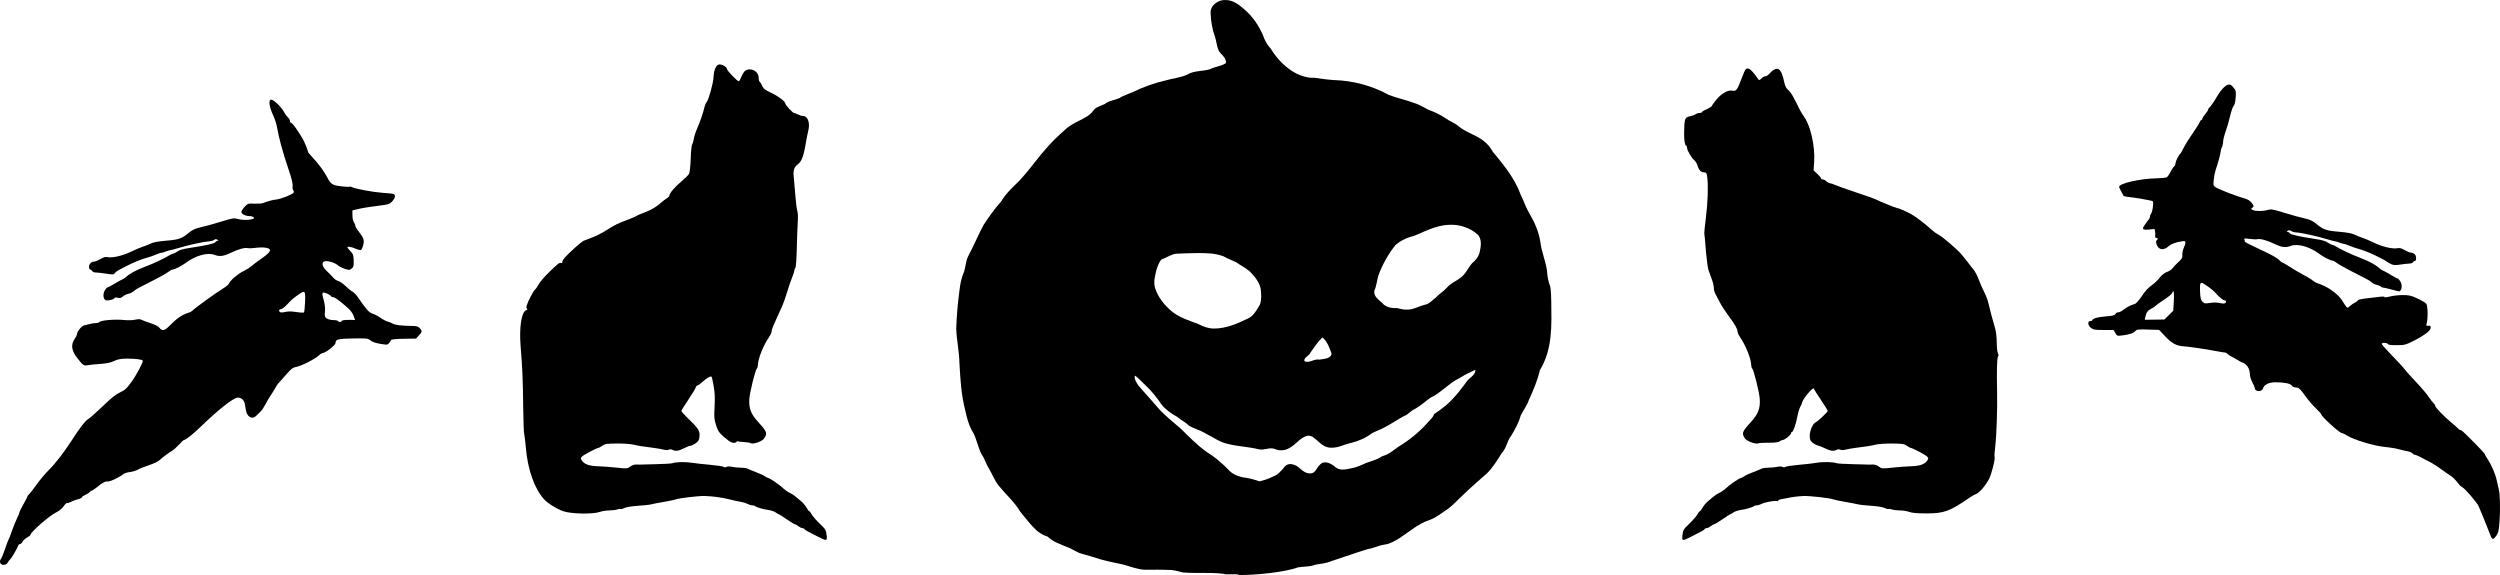<?xml version="1.0" encoding="UTF-8" standalone="no"?>
<!-- Created with Inkscape (http://www.inkscape.org/) -->
<svg
    xmlns:inkscape="http://www.inkscape.org/namespaces/inkscape"
    xmlns:rdf="http://www.w3.org/1999/02/22-rdf-syntax-ns#"
    xmlns="http://www.w3.org/2000/svg"
    xmlns:xlink="http://www.w3.org/1999/xlink"
    xmlns:ns1="http://sozi.baierouge.fr"
    xmlns:cc="http://creativecommons.org/ns#"
    xmlns:dc="http://purl.org/dc/elements/1.1/"
    xmlns:sodipodi="http://sodipodi.sourceforge.net/DTD/sodipodi-0.dtd"
    id="svg3854"
    sodipodi:docname="New document 1"
    viewBox="0 0 2523.2 580.38"
    version="1.1"
    inkscape:version="0.48.4 r9939"
  >
  <sodipodi:namedview
      id="base"
      fit-margin-left="0"
      inkscape:zoom="0.38324702"
      borderopacity="1.0"
      inkscape:current-layer="layer1"
      inkscape:cx="1261.5884"
      inkscape:cy="290.19152"
      inkscape:window-maximized="1"
      showgrid="false"
      fit-margin-right="0"
      units="in"
      inkscape:document-units="px"
      bordercolor="#666666"
      inkscape:window-x="-8"
      inkscape:window-y="-8"
      fit-margin-bottom="0"
      inkscape:window-width="1366"
      inkscape:pageopacity="0.0"
      inkscape:pageshadow="2"
      pagecolor="#ffffff"
      inkscape:window-height="716"
      fit-margin-top="0"
  />
  <g
      id="layer1"
      inkscape:label="Layer 1"
      inkscape:groupmode="layer"
      transform="translate(811.59 -312.17)"
    >
    <path
        id="path3020"
        sodipodi:nodetypes="cccccccccccccccccccccccccccccccccccccccccccccccccccccccccccccccccccccccccccccccccccccccccccccccccccccccccccccccccccccccccccccccccccccccccccccccccccccccccccc"
        style="fill:#000000"
        inkscape:connector-curvature="0"
        d="m425.58 312.21c-7.531-0.59-16.138 5.455-15.325 13.599 0.373 8.025 1.64 16.052 4.442 23.597 1.469 4.611 1.792 9.606 3.793 14.021 2.393 4.096 7.973 6.979 7.195 12.382-4.345 3.254-10.955 3.44-15.925 6.178-7.628 2.406-16.288 1.18-23.269 5.605-7.038 3.103-14.829 3.699-22.155 5.88-11.182 2.624-22.04 6.501-32.375 11.506-4.712 2.137-9.705 3.55-14.057 6.346-4.8 2.034-10.358 2.418-14.499 5.86-4.463 1.986-9.614 3.079-12.314 7.646-3.298 4.282-8.348 6.292-12.896 8.883-5.825 2.734-11.505 5.906-16.056 10.538-10.853 9.29-20.282 20.063-29.041 31.312-6.54 8.292-13.024 16.682-20.833 23.845-4.892 4.821-9.755 9.819-13.189 15.822-6.702 7.525-12.603 15.767-18.086 24.197-5.452 10.134-9.774 20.833-15.239 30.959-2.633 4.934-2.608 10.668-4.249 15.821-2.636 5.829-3.904 12.109-4.63 18.43-1.796 12.972-2.912 26.056-3.379 39.137 0.466 11.82 3.071 23.45 3.278 35.292 0.926 15.704 1.713 31.547 5.758 46.829 1.658 8.233 3.912 16.485 8.469 23.628 3.331 6.809 4.595 14.491 8.135 21.173 3.161 4.385 4.392 9.775 7.377 14.276 3.581 6.008 5.825 12.811 10.51 18.118 6.96 8.571 15.492 15.916 21.111 25.527 5.369 6.486 10.374 13.382 16.63 19.055 3.249 2.724 6.994 4.905 11.063 6.138 5.361 5.266 12.647 7.521 19.389 10.413 5.293 1.674 9.577 5.458 14.985 6.833 6.27 1.735 12.513 3.548 18.695 5.565 7.507 2.127 15.14 3.665 22.772 5.25 7.483 1.96 14.736 5.116 22.586 5.349 7.696 0.089 15.405-0.31 23.103 0.181 5.061-0.259 9.869 1.249 14.692 2.529 13.532 1.136 27.193-0.242 40.714 1.309 5.558 1.667 11.498-0.63 17.037 1.313 15.77 0 44.889-2.702 58.737-7.758 5.747-0.999 11.822-0.346 17.304-2.652 5.629-0.987 11.415-1.424 16.703-3.768 12.159-3.959 24.207-8.308 36.434-12.026 5.615-0.805 10.77-3.589 16.331-4.442 5.871-0.64 11.083-3.873 16.052-6.857 9.735-6.488 18.735-14.502 30.078-18.131 6.991-2.52 12.581-7.509 18.774-11.436 5.7-4.448 10.514-9.923 15.883-14.759 7.352-7.166 15.185-13.809 22.866-20.606 6.269-6.041 10.669-13.665 15.336-20.884 4.62-4.766 5.085-11.926 9.165-17.071 3.95-6.45 7.75-13.124 9.707-20.478 2.668-5.343 6.406-10.134 8.309-15.855 4.423-9.686 8.635-19.524 11.085-29.92 13.028-21.665 11.785-45.239 11.5-69.452-0.239-4.967-0.089-10.033-0.991-14.916-2.088-5.237-3.021-10.761-3.332-16.352-1.473-9.745-5.448-18.905-6.694-28.698-1.497-10.075-5.545-19.529-10.697-28.249-3.796-6.205-5.94-13.174-9.207-19.634-6.631-18.444-19.917-33.087-27.997-43.147-9.033-16.428-23.602-16.712-34.348-25.655-3.87-3.42-8.897-5.013-13.051-8.053-5.398-3.653-11.266-6.496-17.393-8.68-4.998-2.43-9.603-5.594-15.038-7.017-8.207-3.224-16.98-4.841-25.171-8.056-16.971-9.366-36.194-14.439-55.551-15.019-6.642-0.409-13.27-1.398-19.819-2.338-6.134 0.416-12.242-1.551-17.734-4.105-10.966-5.627-19.665-14.853-26.112-25.237-3.74-4.075-6.174-8.57-7.955-13.809-4.221-9.521-10.076-18.385-18.007-25.223-5.416-4.907-11.702-9.974-19.387-10.062zm225.75 226.88c10.478-0.602 21.255 3.103 28.946 10.243 3.951 4.964 2.774 11.796 1.486 17.516-1.147 4.494-4.128 8.205-7.674 11.054-4.071 4.848-6.52 11.074-11.864 14.804-4.51 3.378-10.015 5.468-13.658 9.942-3.221 3.695-7.613 5.935-10.754 9.653-3.848 2.719-6.874 6.918-11.777 7.55-6.028 1.538-11.587 5.137-17.994 4.815-3.413 0.141-6.742-0.908-9.981-1.626-5.351 0.366-11.398-0.857-14.83-5.339-3.542-3.115-8.667-6.584-7.778-11.992 2.36-5.065 2.641-10.729 4.298-16.009 4.161-10.95 9.926-21.356 17.302-30.466 4.183-3.382 9.048-6.217 14.202-7.782 7.04-1.605 13.247-5.463 20.023-7.851 6.405-2.479 13.136-4.42 20.051-4.513zm-253.69 28.5c8.601-0.056 17.506 0.177 25.62 3.282 5.179 3.106 11.16 4.482 16.031 8.135 4.395 2.809 9.115 5.198 12.524 9.277 4.381 4.89 8.769 10.548 9.189 17.356 0.508 4.644 0.594 9.581-1.008 14.002-3.356 5.435-6.409 11.845-12.76 14.309-10.568 5.186-21.975 9.98-33.953 9.798-5.475-0.047-10.67-1.992-15.435-4.526-9.253-3.53-19.013-6.411-26.806-12.805-7.475-6.268-13.972-14.307-16.886-23.736-1.817-6.061 0.117-12.359 1.49-18.3 1.235-3.674 2.442-7.702 5.216-10.482 5.178-1.6 9.579-5.242 15.065-5.673 7.235-0.294 14.467-0.607 21.712-0.638zm125.56 85.187c4.851 4.135 7.021 10.42 9.111 16.229-0.515 5.396-8.145 5.325-12.285 6.128-5.218-1.109-10.285 3.968-15.022 1.577-1.347-3.58 5.126-5.41 6.157-8.928 3.821-5.143 7.11-10.801 12.039-15.006zm154.28 32.594c0.307 5.199-5.431 7.666-8.272 11.209-13.026 17.726-18.792 23.844-33.44 33.546-1.163 4.152-5.186 6.544-7.615 9.904-8.392 9.048-18.057 16.894-28.656 23.204-4.956 3.657-9.855 7.86-15.992 9.324-5.853 4.309-13.268 5.152-19.656 8.364-3.912 1.831-7.927 3.255-12.187 3.994-5.035 1.091-10.977 2.488-15.354-1.168-4.201-3.738-11.272-7.671-15.936-2.378-3.24 2.955-4.432 9.064-9.893 8.598-4.729 0.06-8.243-3.418-11.57-6.269-3.752-2.941-10.056-4.918-13.693-0.815-3.276 4.145-6.702 8.317-11.823 10.184-4.365 2.22-9.026 3.849-13.811 4.885-5.694-1.897-11.466-3.467-17.421-4.151-5.58-1.245-10.938-3.779-14.621-8.266-6.479-6.568-13.582-12.504-21.442-17.352-9.672-6.896-17.892-15.52-26.378-23.754-7.839-6.803-16.162-13.119-22.925-21.063-6.436-7.219-12.683-14.629-19.195-21.765-1.911-2.662-5.358-8.276-3.538-10.294 3.862 2.753 6.813 6.581 10.42 9.653 6.191 5.832 11.52 12.492 16.26 19.527 4.18 5.206 9.749 9.087 15.548 12.243 3.903 3.422 8.779 5.573 12.422 9.315 5.029 2.832 10.751 4.166 15.701 7.18 7.812 3.81 14.884 9.372 23.589 11.072 10.16 2.549 20.728 2.796 30.887 5.342 5.584 1.329 11.024-2.52 16.561-0.174 4.561 1.949 9.796 1.524 14.051-1.002 6.508-3.211 10.629-10.033 17.636-12.307 5.193-1.445 8.905 3.334 12.496 6.205 3.424 3.23 7.738 5.912 12.616 5.68 6.862 0.192 13.03-3.42 19.624-4.782 7.701-1.917 15.113-5.079 21.412-9.964 4.08-2.113 8.545-3.462 12.536-5.824 6.822-3.414 13.027-7.911 19.765-11.455 3.831-1.106 6.056-4.787 9.686-6.437 6.275-3.314 11.494-8.154 17.207-12.27 5.278-2.061 9.512-5.978 14.01-9.35 4.532-3.581 8.976-7.312 14.261-9.737 5.344-3.412 10.969-6.235 16.733-8.852z"
    />
    <path
        id="path3010"
        style="fill:#000000"
        inkscape:connector-curvature="0"
        d="m-538.11 412.74c-0.079 0.01-0.152 0.037-0.219 0.062-2.436 0.935-1.365 7.727 2.5 15.906 1.595 3.377 3.344 8.804 3.875 12.062 1.592 9.762 5.738 25.034 11.125 40.938 3.478 10.268 4.933 15.981 4.594 18.125-0.272 1.723-0.047 3.61 0.531 4.187 0.578 0.578 0.806 1.702 0.5 2.5-0.663 1.729-13.301 6.723-17.938 7.094-2.958 0.236-7.791 1.533-13.344 3.594-1.135 0.421-4.936 0.656-8.469 0.5-6.185-0.273-6.544-0.177-9.688 3.156-1.795 1.904-3.281 4.277-3.281 5.25 0 2.043 3.89 4.072 7.812 4.094 1.487 0.01 3.332 0.424 4.094 0.906 4.057 2.569-8.654 4.142-15.906 1.969-3.271-0.98-5.013-0.728-14.094 2.062-11.253 3.458-17.631 5.21-25.406 7-2.75 0.633-6.575 2.474-8.5 4.094-7.99 6.725-10.679 7.755-23.656 8.844-8.346 0.7-13.387 1.623-16 2.937-2.099 1.055-5.644 2.449-7.844 3.125-2.2 0.676-7.6 2.977-12 5.094-8.52 4.099-18.822 6.472-23.531 5.438-2.086-0.458-4.058 0.067-7.25 1.938-2.411 1.413-5.319 2.594-6.469 2.594-2.986 0-5.387 2.807-5.031 5.875 0.167 1.443 0.674 2.4 1.125 2.125 0.451-0.275 1.243 0.287 1.781 1.25 0.558 0.996 2.15 1.719 3.688 1.719 1.485 0 6.242 0.53 10.562 1.188 7.153 1.089 7.929 1.047 8.812-0.531 0.533-0.953 3.534-2.99 6.656-4.531 3.122-1.541 7.006-3.49 8.656-4.344 4.52-2.338 13.569-5.825 17.625-6.813 1.98-0.482 5.71-1.79 8.312-2.906 2.603-1.116 5.35-2.031 6.094-2.031s2.608-0.537 4.156-1.188c1.548-0.65 3.656-1.273 4.656-1.375 1-0.102 4.824-1.111 8.5-2.25 8.911-2.761 25.257-6.345 30.094-6.594 2.141-0.11 4.587-0.763 5.438-1.469 1.123-0.932 2.035-1.012 3.344-0.25 1.218 0.708 1.345 1.073 0.406 1.094-0.764 0.017-1.889 0.681-2.5 1.5-1.012 1.358-8.897 3.151-24.625 5.562-8.554 1.312-11.261 2.089-14.125 4.094-1.46 1.022-3.26 1.897-4 1.937-0.74 0.04-2.725 0.946-4.375 2s-3.675 2.166-4.5 2.5c-0.825 0.334-3.55 1.699-6.062 3-2.512 1.302-8.812 3.964-14 5.938-8.894 3.384-14.941 6.747-19.375 10.75-1.066 0.963-2.282 1.75-2.719 1.75s-3.749 1.8-7.344 4c-3.594 2.2-6.983 4-7.531 4-0.548 0-1.815 1.328-2.813 2.969-2.123 3.49-1.733 8.64 0.75 9.969 1.817 0.972 9.094-0.856 9.094-2.281 0-0.459 1.399-0.528 3.094-0.156 2.335 0.513 3.607 0.195 5.25-1.313 1.192-1.094 3.688-2.297 5.531-2.687 1.843-0.39 4.101-1.476 5.031-2.406 0.93-0.93 3.48-2.6 5.656-3.719 2.176-1.119 9.113-4.686 15.438-7.906 6.325-3.221 12.789-6.882 14.344-8.156 1.555-1.274 3.476-2.312 4.281-2.312 1.964 0 9.114-3.655 13.281-6.781 9.739-7.306 21.829-10.683 28.813-8.062 5.287 1.984 9.174 1.5 16.5-2.031 7.493-3.612 14.266-5.477 17.187-4.75 1.164 0.29 4.681 0.177 7.813-0.25 7.361-1.004 14.175-0.109 14.562 1.906 0.375 1.952-2.093 4.462-9.312 9.469-3.172 2.2-7.304 5.297-9.188 6.906-1.883 1.609-5.526 3.921-8.094 5.125-5.399 2.532-13.764 9.658-14.656 12.469-0.336 1.059-3.405 3.585-6.812 5.625-6.34 3.796-28.411 19.793-30.219 21.906-0.552 0.645-2.127 1.512-3.5 1.938-7.02 2.176-11.76 5.4-19.406 13.156-5.396 5.473-7.633 5.83-10.719 1.687-0.746-1.002-4.75-2.934-8.875-4.281s-8.24-2.894-9.156-3.438c-1.1-0.652-3.154-0.634-6.063 0.031-2.486 0.569-7.398 0.711-11.25 0.312-9.26-0.958-23.937 0.316-25.094 2.188-0.294 0.476-1.709 0.875-3.125 0.875s-4.199 0.413-6.188 0.937c-1.989 0.525-4.75 1.225-6.125 1.531-2.447 0.545-7 6.349-7 8.938 0 0.71-1.125 2.974-2.5 5-3.853 5.678-2.901 11.741 3 19.156 5.904 7.42 6.354 7.705 10.875 6.938 2.277-0.387 7.05-0.889 10.625-1.125 8.641-0.572 11.715-1.225 16.656-3.531 2.975-1.389 6.36-1.923 12-1.938 8.332-0.02 15.081 0.847 15.813 2.031 0.723 1.17-6.782 15.25-11.531 21.625-5.244 7.039-6.144 7.861-11.656 10.563-5.005 2.454-7.448 4.458-19.781 16.219-5.106 4.869-10.612 9.648-12.219 10.625-3.087 1.877-8.05 8.321-16.594 21.562-7.921 12.278-16.471 23.313-23.281 30.031-3.389 3.343-8.876 9.902-12.187 14.563-3.312 4.66-6.749 9.054-7.625 9.781-0.876 0.727-1.594 1.692-1.594 2.125s-1.8 3.961-4 7.844c-2.2 3.882-4 7.524-4 8.094 0 0.57-1.123 3.396-2.531 6.281-1.409 2.885-3.737 8.625-5.156 12.75-1.419 4.125-2.902 7.95-3.312 8.5-0.411 0.55-2.026 4.825-3.562 9.5-1.536 4.675-3.413 9.233-4.188 10.156-0.827 0.985-1.136 2.534-0.75 3.75 0.94 2.963 6.046 2.866 7.656-0.156 0.659-1.238 1.745-2.7 2.438-3.25 1.339-1.063 7.06-10.815 8.062-13.75 0.329-0.963 1.227-1.75 2-1.75 0.773 0 1.889-1.04 2.469-2.313 0.58-1.272 2.585-3.142 4.469-4.156 1.883-1.014 3.406-2.188 3.406-2.594 0-2.83 19.289-19.667 26.312-22.969 2.68-1.26 5.644-3.714 7.25-6.031 1.492-2.153 3.082-3.672 3.562-3.375 0.481 0.297 2.111-0.159 3.625-1 1.514-0.841 4.662-2.007 7-2.594s4.25-1.506 4.25-2.062c0-0.557 1.512-1.641 3.344-2.406 1.831-0.765 3.914-2.112 4.625-2.969 0.711-0.857 1.737-1.531 2.281-1.531 0.544 0 3.074-1.736 5.625-3.844 5.288-4.368 7.737-5.547 10.812-5.25 2.042 0.197 12.003-4.721 15.406-7.594 0.865-0.73 3.79-1.589 6.5-1.937 2.71-0.349 6.285-1.447 7.937-2.438 1.653-0.991 6.582-2.974 10.969-4.406 4.386-1.432 9.114-3.609 10.5-4.844 3.947-3.515 10.281-8.256 12.969-9.687 1.347-0.717 4.444-3.484 6.875-6.156s4.824-4.844 5.312-4.844c1.751 0 9.5-6.288 18.344-14.844 16.042-15.519 29.878-26.48 35.062-27.781 3.282-0.824 7.132 2.097 7.812 5.906 0.315 1.761 0.834 4.772 1.156 6.688 1.138 6.769 6.2 9.697 10.156 5.875 1.34-1.295 3.484-3.361 4.75-4.594 1.266-1.233 3.371-4.372 4.688-6.969 1.317-2.596 2.733-5.179 3.156-5.75 1.502-2.025 8.719-13.617 8.719-14 0-0.214 1.238-1.687 2.75-3.281 1.512-1.594 4.937-5.456 7.594-8.563 3.732-4.364 5.665-5.78 8.5-6.281 5.892-1.042 20.163-8.377 24.156-12.406 0.825-0.833 2.4-1.658 3.5-1.844 3.209-0.543 12.5-8.019 12.5-10.062 0-3.655 2.461-4.281 17.75-4.531 14.023-0.229 14.896-0.127 17.469 2 1.738 1.437 5.305 2.656 9.938 3.438 6.928 1.168 7.311 1.141 8.969-0.906 0.951-1.175 1.882-2.549 2.062-3.062 0.181-0.514 5.898-1.042 12.688-1.156l12.344-0.188 2.875-3.094c3.45-3.681 3.554-4.531 0.875-7.406-1.69-1.814-3.189-2.223-8.75-2.281-9.88-0.104-16.263-0.907-18.625-2.375-1.151-0.715-3.302-1.587-4.812-1.938s-4.699-1.99-7.062-3.656c-2.363-1.666-6.074-3.641-8.25-4.375-3.905-1.317-5.723-3.351-15.25-17.062-1.523-2.192-3.81-4.516-5.094-5.156-1.284-0.64-4.418-3.162-6.969-5.625-2.551-2.463-5.877-4.768-7.406-5.125-1.529-0.357-3.779-1.845-5-3.312-1.221-1.468-4.162-4.479-6.5-6.656-4.782-4.454-5.8-8.978-2.25-9.906 3.034-0.793 10.212 1.295 13 3.781 1.375 1.226 4.651 2.921 7.25 3.781 4.428 1.465 4.873 1.441 7-0.281 1.972-1.597 2.242-2.659 2.062-8.094-0.18-5.472-0.593-6.634-3.25-9.375-1.671-1.724-3.062-3.458-3.062-3.844 0-1.285 3.746-0.714 8.062 1.219 2.345 1.05 4.836 1.673 5.531 1.406 0.695-0.267 1.775-2.619 2.406-5.25 1.217-5.075 0.507-6.876-5.938-15.219-1.129-1.462-2.062-3.292-2.062-4.062s-0.63-2.276-1.438-3.344c-0.83-1.097-1.482-4.161-1.5-7.031l-0.062-5.062 5.25-1.281c4.955-1.186 13.246-2.51 22.25-3.594 8.924-1.073 10.469-1.623 12.969-4.594 3.201-3.804 3.295-6.701 0.281-7.313-1.238-0.251-6.075-0.708-10.75-1.031-9.159-0.634-27.363-4.019-30.281-5.625-0.985-0.542-2.159-0.757-2.625-0.469-0.466 0.288-4.376 0.078-8.688-0.469-8.83-1.12-10.121-2-14.219-9.75-3.061-5.791-8.893-13.593-14.625-19.594-2.17-2.272-4.048-4.575-4.188-5.125-0.833-3.284-3.809-10.501-5.562-13.5-4.946-8.463-10.373-16-11.531-16-0.692 0-1.281-0.829-1.281-1.844s-0.935-2.702-2.094-3.75c-1.159-1.048-2.909-3.481-3.906-5.406-2.706-5.225-10.74-12.753-13.188-12.469zm33 193.97c1.547 0.133 1.728 2.971 1.438 10.281-0.212 5.343-0.737 10.067-1.156 10.5-0.419 0.433-3.872 0.255-7.688-0.375-4.486-0.741-8.159-0.811-10.406-0.219-1.912 0.504-4.287 0.74-5.25 0.531-2.363-0.512-2.23-3.219 0.156-3.219 1.045 0 4.082-2.391 6.75-5.281 4.495-4.87 6.399-6.435 13.125-10.906 1.347-0.895 2.328-1.373 3.031-1.312zm19.969 0.781c1.81-0.179 6.747 2.115 7.719 3.688 0.342 0.554 1.313 1.031 2.156 1.031 1.656 0 4.259 1.825 13.094 9.281 3.88 3.274 6.212 6.206 7.344 9.188l1.656 4.375-6.562-0.031c-3.982-0.023-6.744 0.389-6.969 1.063-0.462 1.385-2.887 1.47-3.719 0.125-0.34-0.55-2.492-1-4.812-1s-5.271-0.752-6.562-1.656c-2.095-1.467-2.291-2.211-1.812-6.844 0.358-3.47-0.1-7.42-1.344-11.906-1.532-5.524-1.619-6.789-0.5-7.219 0.091-0.035 0.192-0.082 0.312-0.094z"
    />
    <path
        id="path3004"
        style="fill:#000000"
        inkscape:connector-curvature="0"
        d="m14.148 853.95c-11.504-5.8-13.551-6.959-13.889-7.861-0.183-0.488-1.083-0.898-2-0.91-0.917-0.012-2.792-0.902-4.167-1.978-1.375-1.075-2.966-1.966-3.534-1.978-0.569-0.012-4.29-2.272-8.27-5.022-3.979-2.75-7.495-5-7.811-5-0.317 0-1.77-0.837-3.23-1.859-1.46-1.022-4.904-2.155-7.654-2.516-5.112-0.672-11.92-2.711-13.148-3.94-0.377-0.377-1.623-0.688-2.769-0.692-1.146 0-3.38-0.683-4.966-1.509-1.585-0.827-4.735-1.767-7-2.088-2.265-0.322-7.268-1.409-11.118-2.417-7.159-1.873-16.041-3.086-24.976-3.411-5.778-0.211-26.05 2.168-29.024 3.405-1.1 0.458-6.5 1.593-12 2.524s-11.35 2.061-13 2.511-7.684 1.109-13.409 1.462c-6.094 0.377-11.615 1.267-13.318 2.147-1.6 0.827-3.44 1.316-4.091 1.087-0.65-0.229-2.307 0-3.682 0.51s-4.897 0.928-7.827 0.928c-2.93 0-7.205 0.679-9.5 1.507-6.786 2.45-28.584 2.075-36.614-0.63-6.554-2.208-15.978-8.032-19.674-12.159-9.781-10.92-16.511-30.09-18.383-52.361-0.509-6.05-1.249-12.125-1.645-13.5-0.396-1.375-0.843-13.726-0.994-27.446-0.298-27.192-0.847-40.208-2.529-59.929-1.679-19.684 0.668-35.766 5.48-37.546 1.253-0.464 1.609-1.009 0.931-1.428-0.692-0.428-0.807-1.689-0.312-3.415 1.179-4.109 6.859-15.006 8.303-15.928 0.696-0.444 2.335-2.772 3.644-5.173 1.308-2.401 5.656-7.576 9.661-11.5 9.988-9.786 11.389-10.876 13.121-10.211 0.936 0.359 1.341 0.104 1.07-0.673-0.24-0.688 0.925-2.826 2.59-4.751 4.307-4.98 16.807-16.102 19.179-17.063 1.1-0.446 5.08-1.995 8.844-3.443s9.614-4.391 13-6.54c9.322-5.917 12.779-7.655 21.701-10.911 4.499-1.642 8.738-3.448 9.419-4.014 0.681-0.566 4.294-2.136 8.029-3.491 6.757-2.451 12.597-5.924 17.437-10.37 1.396-1.282 3.783-3.067 5.304-3.966s2.765-2.259 2.765-3.024c0-2.209 5.795-8.937 12.412-14.412 3.349-2.77 6.647-6.066 7.33-7.324 0.728-1.342 1.429-7.728 1.694-15.445 0.249-7.237 0.908-13.706 1.465-14.377 0.557-0.671 1.323-3.223 1.702-5.67 0.379-2.448 1.913-7.15 3.407-10.45 2.675-5.905 6.141-16.116 7.47-22 0.372-1.65 1.281-3.675 2.018-4.5 2.069-2.315 6.667-18.85 6.951-25 0.364-7.875 2.744-13 6.036-13 3.137 0 7.516 2.701 7.516 4.637 0 1.554 10.4 12.363 11.896 12.363 0.516 0 1.721-2.049 2.678-4.553 0.956-2.504 2.669-5.204 3.805-6 5.482-3.84 13.622 0.31 13.622 6.946 0 1.919 0.496 3.795 1.102 4.17 0.606 0.375 1.743 2.215 2.526 4.09 1.165 2.788 2.804 4.063 9.004 7.006 7.471 3.546 14.367 8.787 14.367 10.918 0 1.44 7.398 9.423 8.732 9.423 0.572 0 2.328 0.672 3.904 1.494 1.575 0.822 3.844 1.497 5.042 1.5 4.942 0.014 7.479 7.084 5.387 15.006-0.508 1.925-1.18 5.075-1.493 7-2.959 18.223-4.671 23.36-8.893 26.681-3.879 3.051-4.899 5.951-4.275 12.158 0.313 3.114 1.04 11.736 1.616 19.161 0.576 7.425 1.498 14.644 2.049 16.042 0.56 1.42 0.752 6.053 0.436 10.5-0.311 4.377-0.759 16.468-0.995 26.869-0.253 11.163-0.855 19.336-1.469 19.95-0.572 0.572-1.04 1.813-1.04 2.757s-0.942 3.892-2.093 6.55-3.431 9.333-5.066 14.833c-1.635 5.5-4.239 12.7-5.786 16-2.652 5.655-5.391 11.772-8.636 19.284-0.78 1.806-1.419 4.064-1.419 5.018 0 0.954-1.1 3.353-2.445 5.332-6.052 8.906-11.193 21.899-11.387 28.776-0.037 1.326-0.453 2.676-0.924 3-1.565 1.078-7.376 24.654-7.684 31.174-0.445 9.411 1.743 14.933 9.111 22.998 8.739 9.564 9.335 11.207 5.948 16.377-1.918 2.927-11.22 6.259-13.536 4.849-0.87-0.53-4.03-1.067-7.022-1.194-2.992-0.127-5.773-0.437-6.181-0.689-0.408-0.252-1.024-0.001-1.37 0.558-1.058 1.711-4.857 1.109-7.872-1.247-8.92-6.97-10.356-8.736-12.556-15.438-1.98-6.031-2.142-7.986-1.56-18.765 0.486-9.007 0.249-14.277-0.943-20.957-0.876-4.908-1.781-9.112-2.01-9.341-0.959-0.959-4.809 1.142-8.801 4.801-2.347 2.151-4.799 3.923-5.45 3.938-0.65 0.015-1.5 1.027-1.888 2.25-0.388 1.223-3.793 6.809-7.567 12.413-3.774 5.604-6.862 10.606-6.862 11.116 0 0.509 2.138 3.007 4.75 5.55 13.415 13.058 14.237 14.366 13.422 21.355-0.302 2.587-1.287 4.029-4.018 5.885-1.99 1.352-4.39 2.458-5.333 2.458-0.943 0-3.831 1.125-6.417 2.5-5.058 2.689-8.391 3.112-11.483 1.458-1.22-0.653-2.561-0.699-3.589-0.123-0.999 0.559-2.955 0.556-4.996-0.01-1.845-0.509-6.613-1.34-10.595-1.845-12.092-1.535-15.034-2.01-20.24-3.271-2.75-0.666-10.245-1.159-16.655-1.097-10.19 0.1-12.032 0.383-14.654 2.25-1.65 1.175-3.376 2.136-3.836 2.136-1.704 0-15.133 7.098-16.696 8.825-1.463 1.617-1.47 1.999-0.078 3.987 2.697 3.851 7.284 5.458 16.399 5.747 4.686 0.149 13.213 0.783 18.949 1.411 10.112 1.106 10.521 1.073 13.435-1.081 1.672-1.236 4.255-2.148 5.821-2.055 1.548 0.092 3.378 0.115 4.065 0.051 0.688-0.064 7.919-0.253 16.07-0.42 8.151-0.167 15.563-0.59 16.471-0.938 3.35-1.285 12.894-1.563 19.208-0.558 3.575 0.569 12.125 1.526 19 2.127s13.039 1.536 13.698 2.078c0.76 0.625 1.814 0.64 2.884 0.042 0.99-0.554 3.179-0.597 5.302-0.103 1.989 0.462 5.985 0.851 8.88 0.865 2.895 0.013 6.045 0.459 7 0.99 0.955 0.532 4.886 2.166 8.736 3.631 3.85 1.465 7.675 3.227 8.5 3.915 0.825 0.688 2.544 1.57 3.82 1.959 2.62 0.799 10.929 6.597 15.572 10.865 1.697 1.56 4.44 3.415 6.097 4.123 1.656 0.708 4.136 2.283 5.511 3.5s3.993 3.404 5.817 4.86c1.825 1.456 4.27 4.342 5.434 6.414s2.473 3.767 2.907 3.767 1.536 1.443 2.448 3.206c0.912 1.764 4.514 5.926 8.005 9.25 5.848 5.568 6.396 6.457 6.971 11.294 0.758 6.378 0.348 6.474-8.527 1.999z"
    />
    <path
        id="path3002"
        style="fill:#000000"
        inkscape:connector-curvature="0"
        d="m886.51 851.95c0.575-4.837 1.123-5.726 6.971-11.294 3.491-3.324 7.093-7.487 8.005-9.25 0.912-1.764 2.014-3.207 2.448-3.207s1.743-1.695 2.907-3.767c1.164-2.072 3.61-4.958 5.434-6.413s4.442-3.643 5.817-4.86 3.855-2.792 5.511-3.5c1.656-0.708 4.4-2.563 6.097-4.123 4.642-4.268 12.952-10.066 15.572-10.865 1.276-0.389 2.995-1.271 3.82-1.959 0.825-0.688 4.65-2.45 8.5-3.915s7.781-3.099 8.736-3.631c0.955-0.532 4.105-0.977 7-0.99 2.895-0.013 6.891-0.402 8.88-0.865 2.123-0.494 4.312-0.451 5.302 0.103 1.07 0.599 2.124 0.584 2.884-0.042 0.659-0.542 6.823-1.472 13.698-2.068 6.875-0.596 15.2-1.564 18.5-2.152 5.836-1.04 16.288-0.742 19.68 0.561 0.924 0.355 8.349 0.782 16.5 0.95 8.151 0.168 15.383 0.356 16.07 0.42 0.688 0.064 2.517 0.041 4.065-0.051 1.566-0.093 4.149 0.82 5.821 2.055 2.914 2.155 3.323 2.188 13.435 1.081 5.736-0.627 14.263-1.262 18.949-1.411 9.115-0.289 13.702-1.897 16.399-5.747 1.393-1.988 1.385-2.371-0.078-3.987-1.562-1.726-14.992-8.825-16.696-8.825-0.46 0-2.187-0.961-3.836-2.136-2.623-1.867-4.464-2.15-14.654-2.25-6.41-0.063-13.905 0.431-16.655 1.097-5.206 1.261-8.149 1.736-20.24 3.271-3.982 0.505-8.75 1.336-10.595 1.845-2.042 0.564-3.997 0.567-4.996 0.01-1.028-0.576-2.37-0.529-3.589 0.123-3.027 1.62-6.119 1.251-11.565-1.382-2.758-1.333-6.139-2.674-7.514-2.979s-3.755-1.577-5.288-2.826c-2.275-1.853-2.804-3.108-2.873-6.821-0.092-4.974 3.174-12.635 5.819-13.65 2.032-0.78 12.342-10.477 12.342-11.609 0-0.476-3.077-5.439-6.838-11.029-3.761-5.59-7.036-10.763-7.278-11.496-0.616-1.866-10.592 9.807-11.488 13.441-0.392 1.591-1.369 3.905-2.171 5.144-0.802 1.239-2.073 5.478-2.824 9.421-1.545 8.107-4.245 15.827-5.537 15.827-0.475 0-0.864 0.562-0.864 1.25-0 1.521-6.37 6.75-8.224 6.75-0.732 0-2.253 0.646-3.381 1.436-1.43 1.002-4.748 1.416-10.972 1.371-4.907-0.036-9.694 0.26-10.636 0.657-2.578 1.087-11.628-2.291-13.406-5.004-3.387-5.17-2.791-6.813 5.948-16.377 7.369-8.065 9.556-13.587 9.111-22.998-0.308-6.52-6.12-30.096-7.684-31.174-0.471-0.325-0.887-1.675-0.924-3-0.194-6.877-5.335-19.87-11.387-28.776-1.345-1.979-2.445-4.416-2.445-5.416 0-2.696-2.634-7.329-8.935-15.718-3.099-4.125-7.118-10.334-8.933-13.797-1.814-3.463-3.934-7.513-4.709-9-0.776-1.487-1.413-4.202-1.417-6.033 0-1.831-1.09-6.106-2.416-9.5s-2.673-7.082-2.996-8.196c-0.866-2.991-2.39-15.713-3.11-25.975-0.348-4.95-0.809-9.562-1.026-10.249-0.217-0.687 0.484-8.112 1.558-16.5 1.964-15.347 2.527-32.511 1.348-41.112-0.507-3.697-1.028-4.639-2.566-4.639-3.508 0-5.712-1.978-6.981-6.266-0.69-2.329-2.236-5.019-3.438-5.98-2.863-2.289-7.379-10.05-7.379-12.682 0-1.14-0.4-2.072-0.889-2.072-1.272 0-2.169-5.717-2.058-13.122 0.211-14.11 0.722-15.564 5.794-16.493 2.009-0.368 4.541-1.28 5.626-2.027 1.085-0.747 2.997-1.358 4.25-1.358s2.277-0.351 2.277-0.781 1.238-1.347 2.75-2.039c4.924-2.254 7.25-3.641 7.25-4.325 0-0.369 2.012-3.141 4.471-6.16 5.256-6.453 11.949-10.201 16.45-9.213 3.616 0.794 4.671-0.605 9.035-11.982 4.008-10.449 4.327-10.897 7.247-10.164 1.991 0.5 5.505 4.396 10.003 11.088 0.444 0.66 1.478 0.22 2.789-1.187 1.146-1.23 2.896-2.236 3.89-2.236 0.993 0 2.663-0.949 3.711-2.108 8.235-9.113 12.359-7.062 15.417 7.664 0.855 4.118 1.965 6.395 3.92 8.04 1.5 1.262 3.852 4.457 5.226 7.099 1.374 2.642 2.971 5.704 3.548 6.804s1.796 3.575 2.708 5.5c0.912 1.925 3.227 5.75 5.144 8.5 6.203 8.899 10.725 29.403 9.754 44.231l-0.605 9.231 3.897 3.6c2.143 1.98 3.784 4.014 3.647 4.519s0.565 0.919 1.561 0.919 2.777 0.9 3.958 2 2.863 2 3.738 2c0.875 0 2.838 0.644 4.361 1.432 1.523 0.788 10.934 4.148 20.913 7.468 9.979 3.32 18.948 6.457 19.931 6.971 4.15 2.171 21.21 9.129 22.381 9.129 1.353 0 7.782 2.799 14.406 6.272 3.966 2.079 14.88 10.479 20.795 16.004 1.692 1.58 4.687 3.695 6.657 4.7 4.258 2.172 19.297 15.152 23.549 20.323 1.65 2.007 4.477 5.574 6.281 7.925 1.805 2.352 4.433 5.739 5.839 7.527 1.407 1.788 3.585 6.063 4.84 9.5 1.255 3.437 3.695 9.014 5.421 12.394 1.727 3.379 3.564 8.104 4.084 10.5 1.186 5.469 4.683 18.631 6.87 25.856 0.989 3.268 1.69 9.153 1.727 14.5 0.035 4.95 0.576 9.944 1.203 11.097 0.717 1.318 0.789 2.448 0.195 3.043-1.146 1.146-1.502 13.258-1.038 35.36 0.389 18.553-0.52 44.339-2.002 56.792-0.543 4.56-0.794 8.61-0.559 9 0.996 1.651-2.797 17.129-5.518 22.52-3.338 6.613-9.949 14.276-13.185 15.285-1.187 0.37-3.958 1.911-6.158 3.425-20.574 14.156-25.963 16.134-43.949 16.135-9.116 0-14.309-0.454-17.224-1.506-2.295-0.829-6.57-1.507-9.5-1.507-2.93-0-6.452-0.418-7.827-0.928s-3.032-0.74-3.682-0.51c-0.65 0.23-2.491-0.26-4.091-1.087-1.703-0.88-7.224-1.771-13.318-2.147-5.725-0.354-11.759-1.012-13.409-1.462s-7.5-1.58-13-2.511-10.9-2.066-12-2.524c-3.205-1.333-23.457-3.621-29.902-3.378-5.356 0.202-12.722 1.137-16.598 2.107-0.825 0.206-3.188 0.642-5.25 0.968s-3.75 1.032-3.75 1.568-0.575 0.755-1.278 0.485c-1.957-0.751-12.114 1.079-15.346 2.764-1.581 0.825-3.813 1.502-4.959 1.506-1.146 0-2.392 0.315-2.769 0.692-1.228 1.228-8.036 3.268-13.148 3.94-2.75 0.361-6.194 1.493-7.654 2.516-1.46 1.022-2.913 1.859-3.23 1.859s-3.832 2.25-7.811 5c-3.979 2.75-7.701 5.01-8.27 5.022-0.569 0.012-2.159 0.902-3.534 1.978-1.375 1.076-3.25 1.966-4.167 1.978-0.917 0.012-1.817 0.422-2 0.91-0.339 0.902-2.385 2.061-13.889 7.861-8.874 4.475-9.285 4.378-8.527-1.999z"
    />
    <path
        id="path3000"
        sodipodi:nodetypes="ccccsscscscccscccsccscccssccccsssccssccsccccsccccssscsccsccccsscscssssccsccsscccccscccccccccscsssscsscsscssccsscccsccsccsccsccccsccssccsssscccccccsscscccccccsscscccccsccccccccssccsccsccccccscscccscccccscccssccccscccccccccccssccc"
        style="fill:#000000"
        inkscape:connector-curvature="0"
        d="m1438.4 397.49c-0.446 0-0.953 0.074-1.531 0.219-2.673 0.671-7.525 5.919-10.688 11.531-2.73 4.844-7.309 11.437-8.188 11.781-0.468 0.183-0.844 0.869-0.844 1.531s-1.341 2.783-2.969 4.688c-1.628 1.904-2.978 4.031-3 4.719-0.022 0.687-0.454 1.25-0.938 1.25s-1.392 1.238-2.031 2.781c-0.639 1.543-3.852 6.606-7.125 11.25-3.273 4.644-7.166 10.944-8.656 13.969s-3.004 5.725-3.375 6c-1.599 1.186-4.906 7.677-4.906 9.625 0 1.17-0.683 2.666-1.5 3.344-0.817 0.678-2.49 3.259-3.719 5.719-1.228 2.459-2.907 4.814-3.75 5.25-0.843 0.436-5.356 0.878-10.031 0.969-16.988 0.331-38 5.149-38 8.719 0 0.325 0.993 2.444 2.219 4.719 1.226 2.275 2.27 4.252 2.344 4.406 0.149 0.311 4.824 1.085 10.938 1.781 2.2 0.25 6.475 0.931 9.5 1.531 3.025 0.6 6.436 1.282 7.594 1.5 1.901 0.359 2.039 0.898 1.594 5.656-0.271 2.897-1.095 6.165-1.844 7.25s-1.344 2.715-1.344 3.625c0 0.91-0.729 2.219-1.594 2.938-4.498 6.75-9.325 10.615 0.469 9.624l5.906-0.625 0.656 3.5c0.36 1.92-0.285 3.603 0.031 4.469 0.218 0.597 0.111 1 0.969 1 1.748 0 2.069 1.55 0.531 2.5-1.473 0.91-0.09 5.703 2.219 7.719 2.444 2.134 6.218 1.458 9.781-1.75 2.57-2.314 6.68-3.835 13.25-4.938 3.234-0.543 3.75-0.381 3.75 1.25 0 1.04-0.731 3.426-1.656 5.281-0.925 1.855-1.586 4.989-1.469 6.969 0.182 3.092-0.395 4.154-4.094 7.531-2.369 2.162-5.043 4.966-5.938 6.25-0.895 1.284-3.353 2.912-5.469 3.625-2.441 0.823-5.06 2.855-7.156 5.563-1.817 2.346-5.203 5.649-7.5 7.312-4.891 3.543-6.37 5.16-11.812 12.969-2.228 3.196-4.8 6.051-5.719 6.344-5.129 1.633-7.944 3.065-11.625 5.875-2.254 1.72-4.691 2.926-5.406 2.687-0.716-0.238-1.902 0.455-2.656 1.531-1.107 1.58-2.995 2.086-9.75 2.562-8.119 0.573-13.75 2.158-13.75 3.875 0 0.462-0.9 0.844-2 0.844-3.009 0-2.587 4.355 0.656 6.906 2.27 1.785 4.037 2.094 12.75 2.094h10.094l1.781 3.094c1.706 2.998 1.908 3.049 7 2.406 7.2-0.909 11.196-2.237 13.188-4.438 1.494-1.651 2.953-1.826 12.844-1.5l11.156 0.375 6.031 6.438c6.527 6.971 11.415 9.655 18.5 10.094 5.247 0.325 22.848 2.889 31.5 4.594 5.505 1.085 7.836 1.463 11.25 1.813 0.686 0.07 2.555 2.45 5.219 3.687 2.808 1.304 9.789 5.814 11.281 6.219 4.253 1.101 7.75 6.245 7.75 11.406 0 2.239 1.064 5.896 2.5 8.594 1.375 2.583 2.5 5.188 2.5 5.812 0 3.993 7.377 4.133 8.375 0.156 0.848-3.379 5.905-5.915 11.938-5.969 8.979-0.08 15.699 1.23 17 3.312 0.699 1.12 2.31 1.906 3.938 1.906 3.123 0 4.508 1.273 10.469 9.656 2.319 3.262 6.707 8.315 9.75 11.219 3.043 2.904 5.531 5.668 5.531 6.156 0 2.099 18.453 18.969 20.75 18.969 0.717 0 3.147 1.168 5.406 2.594 6.724 4.245 27.126 10.432 37.344 11.344 4.95 0.442 11.475 1.507 14.5 2.344 3.025 0.837 7.149 1.782 9.156 2.125 2.007 0.343 4.202 1.283 4.875 2.094 0.673 0.81 1.852 1.5 2.625 1.5 1.256 0 5.919 2.283 17.313 8.5 2.016 1.1 6.099 3.802 9.094 6.031 2.995 2.229 7.031 5.011 8.969 6.188 2.953 1.792 4.961 3.864 9.969 10.188 0.275 0.347 1.697 1.385 3.156 2.312 2.667 1.695 13.633 14.552 15.594 18.281 0.927 1.763 9.688 23.369 12.469 30.75 1.374 3.648 2.82 3.429 5.687-0.781 1.992-2.924 2.486-5.284 3.125-14.719 0.893-13.188 0.51-27.012-0.875-32.438-0.54-2.114-1.495-6.287-2.156-9.312-1.335-6.11-5.535-15.594-9.438-21.344-1.404-2.069-2.531-4.112-2.531-4.531s-4.388-5.189-9.75-10.594c-12.178-12.275-13.614-13.531-14.844-13.531-0.546 0-1.657-0.787-2.5-1.75-0.843-0.963-3.761-3.55-6.469-5.75-7.053-5.73-16.438-15.436-16.438-16.969 0-0.719-0.704-1.881-1.562-2.594-0.859-0.713-3.16-3.68-5.094-6.594s-7.868-9.86-13.188-15.438c-5.319-5.578-10.402-11.257-11.281-12.594-0.879-1.337-6.392-7.326-12.25-13.344-5.858-6.017-10.625-11.411-10.625-11.969 0-1.432 5.737-1.258 6.219 0.187 0.266 0.797 3.188 1.167 8.844 1.156 7.72-0.015 9.091-0.321 15.937-3.719 11.6-5.757 18.5-10.895 18.5-13.75 0-1.932-0.469-2.333-2.375-2.125-2.128 0.233-2.313-0.021-1.656-2.5 1.419-5.358 1.133-17.833-0.469-19.781-0.825-1.004-4.875-3.385-8.969-5.281-6.449-2.987-8.454-3.433-15-3.406-4.156 0.017-9.894 0.676-12.781 1.469-2.888 0.793-5.25 1.034-5.25 0.531s-1.912-0.654-4.25-0.344c-2.337 0.311-6.05 0.738-8.25 0.969-9.953 1.044-14.5 1.893-14.5 2.719 0 0.491-1.227 1.449-2.719 2.125-1.492 0.676-3.859 2.276-5.25 3.562-2.883 2.665-2.36 3.074-8.375-6.25-3.904-6.051-14.468-13.5-23.031-16.219-2.121-0.673-4.821-2.064-6-3.125-1.179-1.061-5.725-3.846-10.125-6.188-4.4-2.341-10.65-6.018-13.875-8.156-3.225-2.138-6.286-3.875-6.781-3.875-0.495 0-2.12-1.331-3.625-2.938-1.661-1.773-8.907-5.746-18.469-10.125-8.662-3.967-15.75-7.569-15.75-8 0-0.431-0.263-1.437-0.562-2.219-0.453-1.18 0.435-1.282 5.25-0.625 3.187 0.435 6.743 0.571 7.906 0.281 2.921-0.727 9.694 1.138 17.188 4.75 7.326 3.532 11.212 4.015 16.5 2.031 6.984-2.62 19.074 0.756 28.812 8.062 4.167 3.126 11.317 6.781 13.281 6.781 0.805 0 2.727 1.038 4.281 2.312 1.555 1.274 8.019 4.936 14.344 8.156 6.325 3.221 13.261 6.787 15.438 7.906 2.176 1.119 4.726 2.788 5.656 3.719 0.93 0.93 3.188 2.016 5.031 2.406 1.843 0.39 4.339 1.593 5.531 2.687 4.005 0.165 16.19 4.217 17.438 3.75 2.483-1.329 2.873-6.478 0.75-9.969-0.998-1.641-2.264-2.969-2.812-2.969s-3.937-1.8-7.531-4c-3.594-2.2-6.907-4-7.344-4-0.437 0-1.653-0.787-2.719-1.75-4.434-4.003-10.481-7.367-19.375-10.75-5.188-1.974-11.488-4.667-14-5.969-2.512-1.301-5.237-2.634-6.063-2.969-0.825-0.334-2.85-1.446-4.5-2.5-1.65-1.054-3.635-1.96-4.375-2-0.74-0.04-2.54-0.916-4-1.937-2.864-2.005-5.571-2.782-14.125-4.094-15.728-2.412-23.613-4.205-24.625-5.562-0.611-0.819-1.736-1.483-2.5-1.5-0.939-0.021-0.812-0.385 0.406-1.094 1.309-0.761 2.22-0.682 3.344 0.25 0.851 0.706 3.296 1.359 5.438 1.469 4.837 0.249 21.182 3.833 30.094 6.594 3.675 1.139 7.5 2.148 8.5 2.25 1 0.102 3.108 0.725 4.656 1.375 1.548 0.65 3.413 1.188 4.156 1.188s3.491 0.884 6.094 2c2.603 1.116 6.332 2.424 8.312 2.906 4.056 0.987 13.105 4.506 17.625 6.844 1.65 0.853 5.535 2.802 8.656 4.344 7.67 4.97 8.927 6.051 15.469 5.062 4.32-0.657 9.077-1.188 10.563-1.188 1.485 0 3.06-0.62 3.5-1.406 0.44-0.786 1.262-1.348 1.812-1.25 1.712 0.306 1.684-4.972-0.031-6.687-0.894-0.894-2.569-1.625-3.719-1.625-1.15 0-4.058-1.181-6.469-2.594-3.192-1.871-5.164-2.396-7.25-1.938-4.709 1.034-15.012-1.338-23.531-5.438-4.4-2.117-9.8-4.418-12-5.094-2.2-0.676-5.745-2.101-7.844-3.156-2.613-1.314-7.654-2.237-16-2.938-12.977-1.089-15.666-2.087-23.656-8.812-1.925-1.62-5.75-3.461-8.5-4.094-7.775-1.79-14.153-3.542-25.406-7-9.081-2.79-10.823-3.042-14.094-2.062-4.746 1.422-12.536 1.433-15.156 0.031-1.88-1.006-1.911-1.175-0.312-2.344 1.617-1.182 1.61-1.384-0.062-3.937-1.964-2.998-4.424-4.583-8.969-5.719-5.409-1.351-23.935-8.46-27.281-10.469-3.229-1.939-3.257-1.995-2.688-7.937 0.317-3.3 1.192-7.8 1.938-10 2.573-7.594 4.864-16.021 5.062-18.594 0.109-1.42 0.694-3.531 1.312-4.688s1.165-3.583 1.188-5.406c0.023-1.824 1.167-6.463 2.562-10.312 1.395-3.85 3.416-10.81 4.469-15.438 1.052-4.627 2.63-9.223 3.531-10.219 1.05-1.161 1.803-4.25 2.094-8.594 0.422-6.311 0.266-6.99-2.375-10.094-1.787-2.1-2.724-2.87-4.062-2.875zm-28.031 200.19c0.708-0.024 1.681 0.467 3 1.344 6.726 4.471 8.63 6.036 13.125 10.906 2.668 2.89 5.705 5.281 6.75 5.281 2.387 0 2.488 2.719 0.125 3.219-0.963 0.203-3.404-0.034-5.438-0.531-2.217-0.542-5.81-0.55-9 0-4.728 0.815-5.569 0.704-7.5-1.125-1.806-1.71-2.237-3.461-2.562-10.281-0.297-6.232-0.058-8.761 1.5-8.812zm-28.656 8.375c0.04-0.01 0.088-0.012 0.125 0 0.655 0.205 0.897 3.803 0.562 9.906l-0.531 9.75-4.469 4.469-4.469 4.469-9.938 0.125-9.938 0.125 0.656-3.062c0.966-4.396 2.482-6.441 6.031-8.125 1.717-0.815 3.631-2.097 4.25-2.844s4.489-3.549 8.625-6.25c4.136-2.701 7.786-5.694 8.094-6.656 0.39-1.219 0.721-1.834 1-1.906z"
    />
  </g
  >
</svg
>
